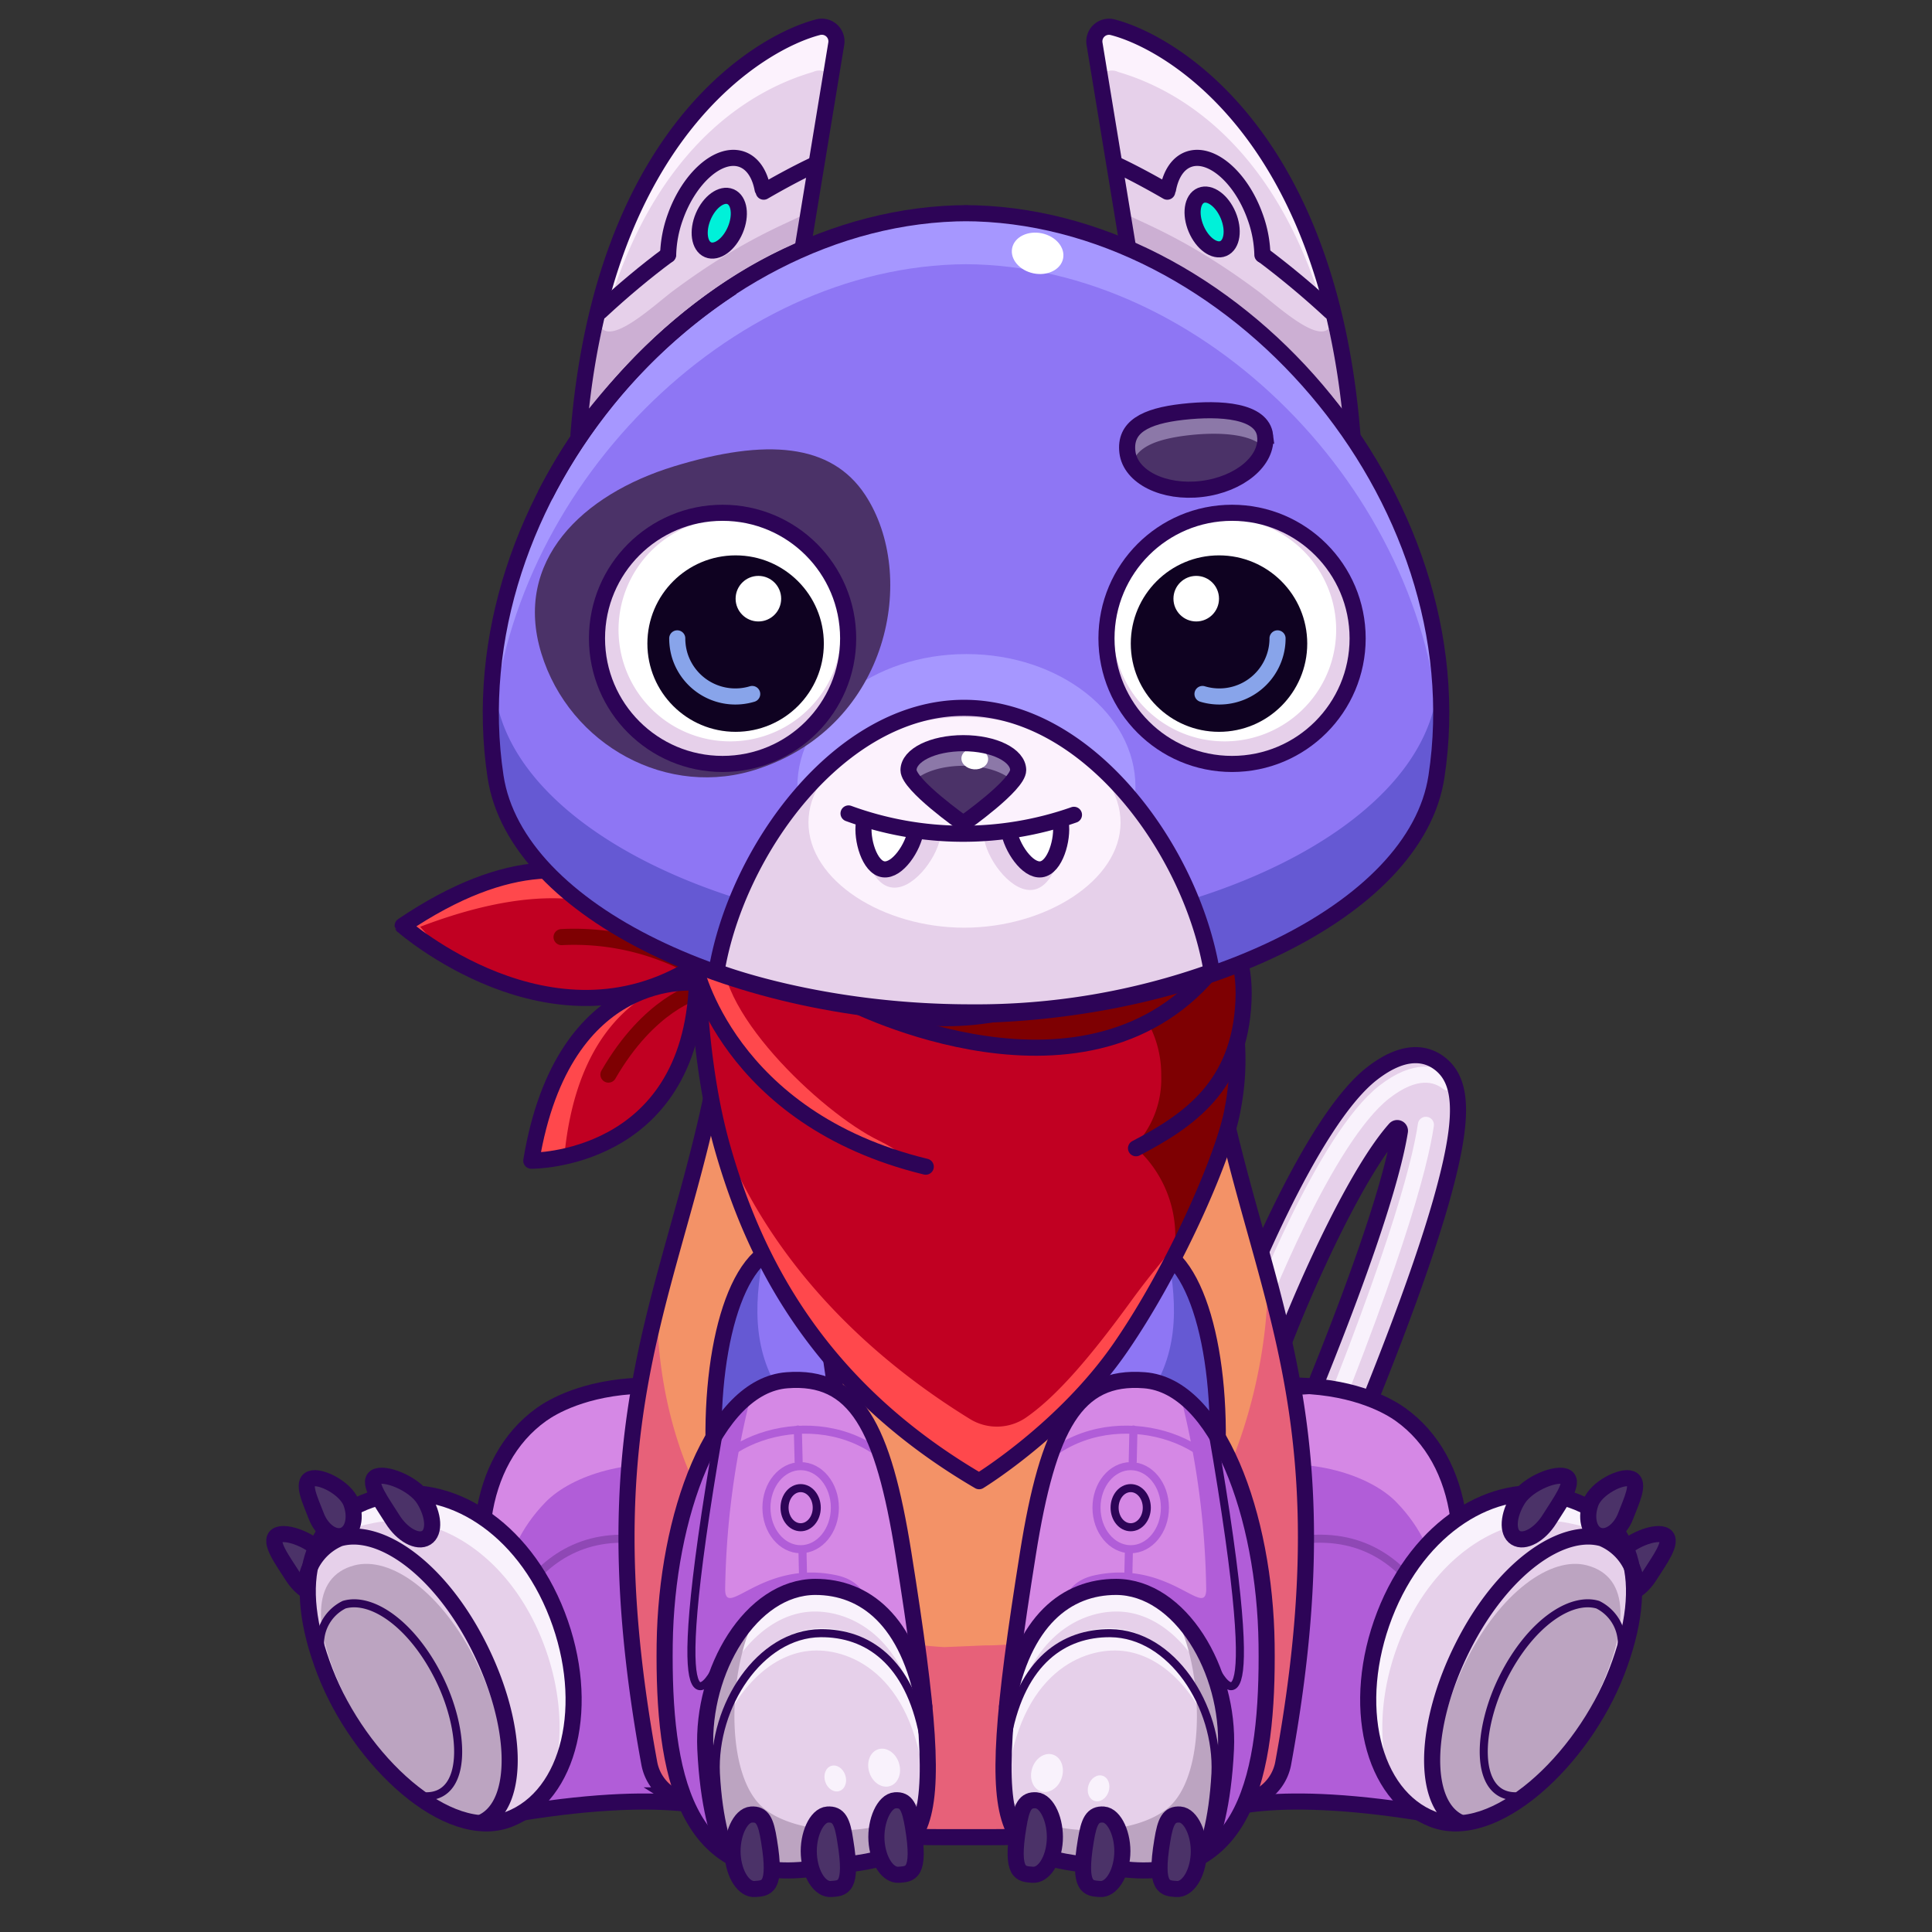 <svg xmlns="http://www.w3.org/2000/svg" viewBox="0 0 240 240"><rect x="0" y="0" width="240" height="240" fill="#333333" stroke="none"/><svg xmlns="http://www.w3.org/2000/svg" id="tale" viewBox="0 0 240 240"><defs><style>.prefix_gSUkWv9d3n_cls-1{fill:#e6d0ea}.prefix_gSUkWv9d3n_cls-2,.prefix_gSUkWv9d3n_cls-3{fill:none;stroke-linecap:round;stroke-linejoin:round;stroke-width:2px}.prefix_gSUkWv9d3n_cls-2{stroke:#f9f2fc}.prefix_gSUkWv9d3n_cls-3{stroke:#2d0457}.prefix_UP7CbTvIU__cls-1{fill:#e6d0ea}.prefix_UP7CbTvIU__cls-2{fill:#ccafd3}.prefix_UP7CbTvIU__cls-3{fill:#fcf2fd}.prefix_UP7CbTvIU__cls-4{fill:none;stroke:#2d0457;stroke-linecap:round;stroke-linejoin:round;stroke-width:2px}.prefix_UP7CbTvIU__cls-5{fill:#00f1d9}.prefix_Htta7LJl3x_cls-1{fill:#d588e5}.prefix_Htta7LJl3x_cls-2{fill:#b15dd8}.prefix_Htta7LJl3x_cls-3,.prefix_Htta7LJl3x_cls-4,.prefix_Htta7LJl3x_cls-5,.prefix_Htta7LJl3x_prefix_Htta7LJl3x_cls-10{fill:none}.prefix_Htta7LJl3x_cls-3{stroke:#8f48b5}.prefix_Htta7LJl3x_cls-3,.prefix_Htta7LJl3x_cls-4,.prefix_Htta7LJl3x_prefix_Htta7LJl3x_cls-10{stroke-linecap:round;stroke-linejoin:round}.prefix_Htta7LJl3x_cls-4,.prefix_Htta7LJl3x_cls-5,.prefix_Htta7LJl3x_prefix_Htta7LJl3x_cls-10{stroke:#2d0457}.prefix_Htta7LJl3x_cls-4,.prefix_Htta7LJl3x_cls-5{stroke-width:2px}.prefix_Htta7LJl3x_cls-5{stroke-miterlimit:10}.prefix_Htta7LJl3x_cls-6{fill:#4b3268}.prefix_Htta7LJl3x_cls-7{fill:#e6d0ea}.prefix_Htta7LJl3x_cls-8{fill:#bca4c1}.prefix_Htta7LJl3x_cls-9{fill:#f9f2fc}.prefix_6W3bzPHqdl_cls-1{fill:#f39267}.prefix_6W3bzPHqdl_cls-2{fill:#e76179}.prefix_6W3bzPHqdl_cls-3{fill:none;stroke:#2d0457;stroke-miterlimit:10;stroke-width:2px}.prefix_QiMpq8Nuaq_cls-1{fill:#8e76f4}.prefix_QiMpq8Nuaq_cls-2{fill:#6559d3}.prefix_QiMpq8Nuaq_cls-3,.prefix_QiMpq8Nuaq_cls-5,.prefix_QiMpq8Nuaq_prefix_QiMpq8Nuaq_cls-11{fill:none;stroke-linecap:round;stroke-linejoin:round}.prefix_QiMpq8Nuaq_cls-3,.prefix_QiMpq8Nuaq_prefix_QiMpq8Nuaq_cls-11{stroke:#2d0457}.prefix_QiMpq8Nuaq_cls-3{stroke-width:2px}.prefix_QiMpq8Nuaq_cls-4{fill:#d588e5}.prefix_QiMpq8Nuaq_cls-5{stroke:#b15dd8}.prefix_QiMpq8Nuaq_cls-6{fill:#b15dd8}.prefix_QiMpq8Nuaq_cls-7{fill:#f9f2fc}.prefix_QiMpq8Nuaq_cls-8{fill:#e6d0ea}.prefix_QiMpq8Nuaq_cls-9{fill:#bca4c1}.prefix_QiMpq8Nuaq_prefix_QiMpq8Nuaq_cls-10{fill:#4b3268}.prefix_R8iqsH7_da_cls-1{fill:#c10022}.prefix_R8iqsH7_da_cls-2{fill:#ff484c}.prefix_R8iqsH7_da_cls-3{fill:#7e0002}.prefix_R8iqsH7_da_cls-4,.prefix_R8iqsH7_da_cls-5,.prefix_R8iqsH7_da_cls-6{fill:none;stroke-linecap:round;stroke-width:2px}.prefix_R8iqsH7_da_cls-4,.prefix_R8iqsH7_da_cls-5{stroke:#2d0457}.prefix_R8iqsH7_da_cls-4{stroke-linejoin:round}.prefix_R8iqsH7_da_cls-5,.prefix_R8iqsH7_da_cls-6{stroke-miterlimit:10}.prefix_R8iqsH7_da_cls-6{stroke:#7e0002}.prefix_sSYIib87fO_cls-1{fill:#8e76f4}.prefix_sSYIib87fO_cls-2{fill:#a697ff}.prefix_sSYIib87fO_cls-3{fill:#caf1ff}.prefix_sSYIib87fO_cls-4{fill:#fff}.prefix_sSYIib87fO_cls-5{fill:#88a4ea}.prefix_sSYIib87fO_cls-6{fill:#6559d3}.prefix_sSYIib87fO_cls-7{fill:none;stroke:#2d0457;stroke-miterlimit:10;stroke-width:2px}.prefix_XcF-W47fuh_cls-1{fill:#e6d0ea}.prefix_XcF-W47fuh_cls-2{fill:#fcf2fd}.prefix_XcF-W47fuh_cls-3,.prefix_XcF-W47fuh_cls-7{fill:none;stroke:#2d0457;stroke-width:2px}.prefix_XcF-W47fuh_cls-3{stroke-miterlimit:10}.prefix_XcF-W47fuh_cls-4{fill:#4b3268}.prefix_XcF-W47fuh_cls-5{fill:#8c78a8}.prefix_XcF-W47fuh_cls-6{fill:#fff}.prefix_XcF-W47fuh_cls-7{stroke-linecap:round;stroke-linejoin:round}.prefix_0twj1v6awe_cls-1{fill:#4b3268}.prefix_0twj1v6awe_cls-2{fill:#8c78a8}.prefix_0twj1v6awe_cls-3{fill:#fff}.prefix_0twj1v6awe_cls-4{fill:#e6d0ea}.prefix_0twj1v6awe_cls-5,.prefix_0twj1v6awe_cls-7{fill:none;stroke-width:2px}.prefix_0twj1v6awe_cls-5{stroke:#2d0457;stroke-miterlimit:10}.prefix_0twj1v6awe_cls-6{fill:#0f0221}.prefix_0twj1v6awe_cls-7{stroke:#88a4ea;stroke-linecap:round;stroke-linejoin:round}</style></defs><g id="_04" data-name="4"><path d="M160.35 191.86a3.56 3.56 0 0 1-1.38-.29 3.5 3.5 0 0 1-1.83-4.6c12.47-28.83 15.92-41.2 16.76-46.43a.34.34 0 0 0-.59-.29c-4.63 5.19-10.75 18.52-13.86 26.61a3.6 3.6 0 0 1-3.94 2.35 3.5 3.5 0 0 1-2.66-4.69c1-2.55 9.75-25.09 17.6-31.17 4.13-3.2 6.85-2.44 8.4-1.24 3 2.31 3 7.14.14 17.21-2.65 9.28-7.84 22.88-15.42 40.42a3.5 3.5 0 0 1-3.22 2.12Z" class="prefix_gSUkWv9d3n_cls-1"/><path d="M155.47 164.88c.92-2.39 9.16-23.55 16.52-29.25 3.88-3 6.43-2.29 7.88-1.16" class="prefix_gSUkWv9d3n_cls-2"/><path d="M160.35 191.86a3.56 3.56 0 0 1-1.38-.29 3.5 3.5 0 0 1-1.83-4.6c12.47-28.83 15.92-41.2 16.76-46.43a.34.34 0 0 0-.59-.29c-4.63 5.19-10.75 18.52-13.86 26.61a3.6 3.6 0 0 1-3.94 2.35 3.5 3.5 0 0 1-2.66-4.69c1-2.55 9.75-25.09 17.6-31.17 4.13-3.2 6.85-2.44 8.4-1.24 3 2.31 3 7.14.14 17.21-2.65 9.28-7.84 22.88-15.42 40.42a3.5 3.5 0 0 1-3.22 2.12Z" class="prefix_gSUkWv9d3n_cls-3"/><path d="M161 186.38c12.07-29 15.36-41.41 16.13-46.65" class="prefix_gSUkWv9d3n_cls-2"/></g></svg><svg xmlns="http://www.w3.org/2000/svg" id="ears" viewBox="0 0 240 240"><g id="_02" data-name="2"><path d="M71.86 54c3-37.72 22.82-48.82 29.72-50.61a1.82 1.82 0 0 1 2.31 2L99.68 31C88.76 35.46 79 44.43 71.94 54" class="prefix_UP7CbTvIU__cls-1"/><path d="M83.61 36.14c-2.53 1.88-9.73 8.78-9.28 2.36A97 97 0 0 0 71.86 54h.08c7-9.57 16.82-18.54 27.74-23l.46-4.5c-1.93 1.12-7.62 3-16.53 9.64Z" class="prefix_UP7CbTvIU__cls-2"/><path d="M72.87 50.52C77.55 18.15 94.55 10.82 101 8.94a1.79 1.79 0 0 1 2.25.58l.68-4.13a1.82 1.82 0 0 0-2.31-2C94.68 5.19 74.89 16.29 71.86 54h.08c.22-.29.71-3.18.93-3.48Z" class="prefix_UP7CbTvIU__cls-3"/><path d="M71.86 54c3-37.72 22.82-48.82 29.72-50.61a1.82 1.82 0 0 1 2.31 2L99.68 31C88.76 35.46 79 44.43 71.94 54" class="prefix_UP7CbTvIU__cls-4"/><path d="M83 31.66a14.88 14.88 0 0 1 .89-4.7c1.73-4.87 5.39-8.09 8.18-7.2 1.4.45 2.31 1.85 2.66 3.73M94.87 23.81c3.83-2.22 6.28-3.33 6.28-3.33" class="prefix_UP7CbTvIU__cls-4"/><ellipse cx="89.27" cy="27.58" class="prefix_UP7CbTvIU__cls-5" rx="4.02" ry="2.42" transform="rotate(-67.12 89.272 27.572)"/><path d="M74.57 38.69c2.84-2.64 5.68-5 8.38-7" class="prefix_UP7CbTvIU__cls-4"/><ellipse cx="89.27" cy="27.58" class="prefix_UP7CbTvIU__cls-4" rx="3.58" ry="2.16" transform="rotate(-67 89.421 27.594)"/><path d="M168 54c-3-37.71-22.82-48.81-29.72-50.6a1.82 1.82 0 0 0-2.32 2l4.21 25.6c10.93 4.49 20.7 13.46 27.74 23" class="prefix_UP7CbTvIU__cls-1"/><path d="M156.24 36.14c2.53 1.88 9.73 8.78 9.28 2.36A95.84 95.84 0 0 1 168 54h-.08c-7-9.57-16.81-18.54-27.74-23l-.46-4.5c1.93 1.12 7.61 3 16.52 9.64Z" class="prefix_UP7CbTvIU__cls-2"/><path d="M167 50.52c-4.68-32.37-21.68-39.7-28.09-41.58a1.8 1.8 0 0 0-2.25.58L136 5.39a1.82 1.82 0 0 1 2.32-2C145.18 5.19 165 16.29 168 54h-.08c-.22-.29-.72-3.18-.92-3.48Z" class="prefix_UP7CbTvIU__cls-3"/><path d="M168 54c-3-37.71-22.82-48.81-29.72-50.6a1.82 1.82 0 0 0-2.32 2l4.21 25.6c10.93 4.49 20.7 13.46 27.74 23" class="prefix_UP7CbTvIU__cls-4"/><path d="M156.82 31.66a14.88 14.88 0 0 0-.89-4.7c-1.72-4.87-5.39-8.09-8.18-7.2-1.39.45-2.3 1.85-2.65 3.73M145 23.81c-3.83-2.22-6.28-3.33-6.28-3.33" class="prefix_UP7CbTvIU__cls-4"/><ellipse cx="150.58" cy="27.58" class="prefix_UP7CbTvIU__cls-5" rx="2.42" ry="4.02" transform="rotate(-22.88 150.563 27.588)"/><path d="M165.28 38.69a106.34 106.34 0 0 0-8.38-7" class="prefix_UP7CbTvIU__cls-4"/><ellipse cx="150.58" cy="27.58" class="prefix_UP7CbTvIU__cls-4" rx="2.16" ry="3.58" transform="rotate(-22.88 150.563 27.588)"/></g></svg><svg xmlns="http://www.w3.org/2000/svg" id="legs" viewBox="0 0 240 240"><g id="_02" data-name="2"><g id="_02-2" data-name="2"><path d="M93 220s-9-1.53-30.1 2.18l-3.77-21.69c-1-13.07 4.26-24.39 13.74-27.36 1.48-.46 12.82.64 14.34.62" class="prefix_Htta7LJl3x_cls-1"/><path d="M67.78 186.59c-6.3 6.45-6.32 14.8-5.32 23.19.49 4-2.45 6-5.61 6l5.24 9.52c21.12-3.71 29.15-.54 29.15-.54l-5.7-42.44c-6.99-1.38-14.43.87-17.76 4.27Z" class="prefix_Htta7LJl3x_cls-2"/><path d="M58.28 210.84c3.33-6.27 7.08-23.15 24-19.07" class="prefix_Htta7LJl3x_cls-3"/><path d="M79.71 172.13c-7.14.23-11.18 2.67-12.44 3.57-8.08 5.77-9.58 18.17-4.55 30.28" class="prefix_Htta7LJl3x_cls-4"/><path d="M90.15 225.15s-6.53-3.31-27.65.41" class="prefix_Htta7LJl3x_cls-5"/><path d="M40.24 193.28c1.18 1.87 1.27 3.94.18 4.62s-2.91-.27-4.09-2.14-3-4.28-1.94-5 4.67.66 5.85 2.52Z" class="prefix_Htta7LJl3x_cls-6"/><path d="M40.24 193.28c1.18 1.87 1.27 3.94.18 4.62s-2.91-.27-4.09-2.14-3-4.28-1.94-5 4.67.66 5.85 2.52Z" class="prefix_Htta7LJl3x_cls-4"/><path d="M69.22 200.62c4.28 11.09 1.6 22.45-6 25.38s-18.57-7.26-22.85-18.35-2.29-19.55 7.35-21.81c7.94-1.84 17.22 3.69 21.5 14.78Z" class="prefix_Htta7LJl3x_cls-7"/><path d="M59.18 206.47c4.26 8.66 4.4 17.31.32 19.32S47.28 219.62 43 211s-4.37-15.11 1-16.54c4.52-1.21 10.92 3.35 15.18 12.01Z" class="prefix_Htta7LJl3x_cls-8"/><path d="M47.74 185.84c-4.88 1.14-7.79 3.88-8.93 7.75a12.22 12.22 0 0 1 7.2-4.31c7.91-1.85 17.19 3.7 21.47 14.79 2.46 6.38 2.61 12.84.86 17.74 3.41-5 4-13.16.88-21.19-4.28-11.09-13.56-16.62-21.48-14.78Z" class="prefix_Htta7LJl3x_cls-9"/><path d="M69.22 200.62c4.28 11.09 1.6 22.45-6 25.38s-18.57-7.26-22.85-18.35-2.29-19.55 7.35-21.81c7.94-1.84 17.22 3.69 21.5 14.78Z" class="prefix_Htta7LJl3x_cls-4"/><path d="M52.65 186.22c1.25 2 1.39 4.12.31 4.8s-3-.35-4.22-2.32-3.17-4.53-2.09-5.21 4.75.76 6 2.73Z" class="prefix_Htta7LJl3x_cls-6"/><path d="M38 196.3a7 7 0 0 1 4.2-5.2c5-1.4 12.34 3.66 17.26 13.38s5.16 19.5.55 21.83" class="prefix_Htta7LJl3x_cls-4"/><path d="M39.84 205.11a5.38 5.38 0 0 1 2.91-5.77c3.43-1 8.39 2.41 11.7 8.95s3.69 14.73-1.38 14.85" class="prefix_Htta7LJl3x_prefix_Htta7LJl3x_cls-10"/><path d="M52.65 186.22c1.25 2 1.39 4.12.31 4.8s-3-.35-4.22-2.32-3.17-4.53-2.09-5.21 4.75.76 6 2.73Z" class="prefix_Htta7LJl3x_cls-4"/><path d="M43.61 186.66c.68 1.8.26 3.62-.94 4.07s-2.71-.63-3.39-2.42-1.86-4.16-.66-4.61 4.3 1.17 4.99 2.96Z" class="prefix_Htta7LJl3x_cls-6"/><path d="M43.61 186.66c.68 1.8.26 3.62-.94 4.07s-2.71-.63-3.39-2.42-1.86-4.16-.66-4.61 4.3 1.17 4.99 2.96Z" class="prefix_Htta7LJl3x_cls-4"/></g><g id="_02-3" data-name="2"><path d="M148.21 220s9-1.53 30.11 2.18l3.77-21.69c1-13.07-4.27-24.39-13.74-27.36-1.48-.46-12.82.64-14.34.62" class="prefix_Htta7LJl3x_cls-1"/><path d="M173.45 186.59c6.3 6.45 6.32 14.8 5.32 23.19-.49 4 2.45 6 5.61 6l-5.24 9.52c-21.13-3.71-29.15-.54-29.15-.54l5.7-42.44c6.99-1.38 14.43.87 17.76 4.27Z" class="prefix_Htta7LJl3x_cls-2"/><path d="M183 210.84c-3.34-6.27-7.08-23.15-24-19.07" class="prefix_Htta7LJl3x_cls-3"/><path d="M161.52 172.13c7.14.23 11.18 2.67 12.44 3.57 8.08 5.77 9.57 18.17 4.54 30.28" class="prefix_Htta7LJl3x_cls-4"/><path d="M151.08 225.15s6.53-3.31 27.65.41" class="prefix_Htta7LJl3x_cls-5"/><path d="M201 193.28c-1.18 1.87-1.27 3.94-.19 4.62s2.92-.27 4.1-2.14 3-4.28 1.94-5-4.68.66-5.85 2.52Z" class="prefix_Htta7LJl3x_cls-6"/><path d="M201 193.28c-1.18 1.87-1.27 3.94-.19 4.62s2.92-.27 4.1-2.14 3-4.28 1.94-5-4.68.66-5.85 2.52Z" class="prefix_Htta7LJl3x_cls-4"/><path d="M172 200.62c-4.28 11.09-1.6 22.45 6 25.38s18.57-7.26 22.85-18.35 2.29-19.55-7.36-21.81c-7.92-1.84-17.2 3.69-21.49 14.78Z" class="prefix_Htta7LJl3x_cls-7"/><path d="M182.05 206.47c-4.26 8.66-4.4 17.31-.32 19.32S194 219.62 198.21 211s4.37-15.11-1.05-16.54c-4.45-1.21-10.85 3.35-15.11 12.01Z" class="prefix_Htta7LJl3x_cls-8"/><path d="M193.48 185.84c4.89 1.14 7.8 3.88 8.94 7.75a12.22 12.22 0 0 0-7.2-4.31c-7.91-1.85-17.19 3.7-21.47 14.79-2.46 6.38-2.61 12.84-.86 17.74-3.41-5-4-13.16-.88-21.19 4.28-11.09 13.56-16.62 21.47-14.78Z" class="prefix_Htta7LJl3x_cls-9"/><path d="M172 200.62c-4.28 11.09-1.6 22.45 6 25.38s18.57-7.26 22.85-18.35 2.29-19.55-7.36-21.81c-7.92-1.84-17.2 3.69-21.49 14.78Z" class="prefix_Htta7LJl3x_cls-4"/><path d="M188.58 186.22c-1.25 2-1.39 4.12-.31 4.8s3-.35 4.22-2.32 3.17-4.53 2.09-5.21-4.75.76-6 2.73Z" class="prefix_Htta7LJl3x_cls-6"/><path d="M203.22 196.3a7 7 0 0 0-4.2-5.2c-5-1.4-12.34 3.66-17.26 13.38s-5.16 19.5-.55 21.83" class="prefix_Htta7LJl3x_cls-4"/><path d="M201.39 205.11a5.38 5.38 0 0 0-2.91-5.77c-3.44-1-8.39 2.41-11.7 8.95s-3.69 14.73 1.38 14.85" class="prefix_Htta7LJl3x_prefix_Htta7LJl3x_cls-10"/><path d="M188.58 186.22c-1.25 2-1.39 4.12-.31 4.8s3-.35 4.22-2.32 3.17-4.53 2.09-5.21-4.75.76-6 2.73Z" class="prefix_Htta7LJl3x_cls-4"/><path d="M197.62 186.66c-.68 1.8-.26 3.62.93 4.07s2.72-.63 3.4-2.42 1.85-4.16.66-4.61-4.31 1.17-4.99 2.96Z" class="prefix_Htta7LJl3x_cls-6"/><path d="M197.62 186.66c-.68 1.8-.26 3.62.93 4.07s2.72-.63 3.4-2.42 1.85-4.16.66-4.61-4.31 1.17-4.99 2.96Z" class="prefix_Htta7LJl3x_cls-4"/></g></g></svg><svg xmlns="http://www.w3.org/2000/svg" id="body" viewBox="0 0 240 240"><g id="_01" data-name="1"><path d="M149.06 119.27c3.6 38.3 19.58 49.48 10.33 99.84a5.89 5.89 0 0 1-2.76 3.92c-4.46 2.78-15.45 5.19-34 5.19h-5.2c-18.58 0-29.57-2.41-34-5.19a5.89 5.89 0 0 1-2.76-3.92c-9.25-50.36 6.73-61.54 10.33-99.84" class="prefix_6W3bzPHqdl_cls-1"/><path d="M157.38 158.17c.76 10-4.92 46.23-35.07 46.23l-5 .21c-32.77-1.85-36-33.62-35.63-42.86-3.73 14.68-6 30.41-1.06 57.36a5.89 5.89 0 0 0 2.75 3.89c4.46 2.78 15.45 5.19 34 5.19h5.2c18.58 0 29.57-2.41 34-5.19a5.89 5.89 0 0 0 2.76-3.92c5.41-29.08 2.31-45.15-1.95-60.91Z" class="prefix_6W3bzPHqdl_cls-2"/><path d="M149.06 119.27c3.6 38.3 19.58 49.48 10.33 99.84a5.89 5.89 0 0 1-2.76 3.92c-4.46 2.78-15.45 5.19-34 5.19h-5.2c-18.58 0-29.57-2.41-34-5.19a5.89 5.89 0 0 1-2.76-3.92c-9.25-50.36 6.73-61.54 10.33-99.84" class="prefix_6W3bzPHqdl_cls-3"/></g></svg><svg xmlns="http://www.w3.org/2000/svg" id="hand" viewBox="0 0 240 240"><g id="_03" data-name="3"><path d="M88.8 183.11c-1-14.8 2.53-27.91 8.69-28.34 4.61-.32 4.86 9.38 7.11 23.11" class="prefix_QiMpq8Nuaq_cls-1"/><path d="M97.85 174.26c-4.34-5.52-4.29-11.85-3-18.42-4.47 3.46-6.85 14.76-6 27.27l15.8-5.23c-.13-.79-.25-1.57-.37-2.33-2.23.82-4.97.57-6.43-1.29Z" class="prefix_QiMpq8Nuaq_cls-2"/><path d="M88.8 183.11c-1-14.8 2.53-27.91 8.69-28.34 4.61-.32 4.86 9.38 7.11 23.11" class="prefix_QiMpq8Nuaq_cls-3"/><path d="M112.23 193c6.31 39.55 2.88 37.32-11.51 39.16-15.6 2-18.35-11.72-18.15-27.9.21-16 6.13-32.11 15.19-32.8 8.5-.67 11.95 5.71 14.47 21.54Z" class="prefix_QiMpq8Nuaq_cls-4"/><path d="m99.11 177.58.1 3.99M99.69 192.82l.09 3.99M86.77 187.11c0-7.64 13.25-13 22.12-6.81" class="prefix_QiMpq8Nuaq_cls-5"/><path d="M110.16 210c-7.67 3.45 3.35-12.31-6.31-14.33-9.18-1.93-13.72 5.52-13.77 1.77a103.23 103.23 0 0 1 3-23.24c.08-.61-1.94 1.45-1.82.86-5.27 5.74-8.5 17.5-8.65 29.2-.2 16.18 2.55 29.89 18.15 27.9 12.31-1.58 16.6-.19 13.62-24.55a26.57 26.57 0 0 1-4.22 2.39Z" class="prefix_QiMpq8Nuaq_cls-6"/><path d="M90.14 230.14c-.88-1.81-2.19-5.8-2.52-12.85-.45-9.75 5.65-20.13 13.65-20.16 5.75 0 15.32 5.06 13.45 26.66-.22 2.51-.87 6-3.82 6.59-15.36 3.01-20.76-.24-20.76-.24Z" class="prefix_QiMpq8Nuaq_cls-7"/><path d="M101.2 200.19c-5.39.02-9.93 4.81-12.2 10.81a23.2 23.2 0 0 0-.43 5.58c.33 7.05 1.64 11 2.51 12.85 0 0 5.41 3.25 20.77.24a3.83 3.83 0 0 0 2.68-2.07c0-.26.06-.52.08-.77 1.92-21.58-7.61-26.66-13.41-26.64Z" class="prefix_QiMpq8Nuaq_cls-8"/><path d="M115.77 222.82c-.28-16.47-8.51-20.58-13.68-20.56-5.4 0-9.93 4.76-12.17 10.83-.11.56-.19 1.12-.26 1.69 2.36-5.55 6.67-9.73 11.74-9.75s13 3.9 13.63 19.39c.25-.53.49-1.07.74-1.6Z" class="prefix_QiMpq8Nuaq_cls-7"/><path d="M112.51 225.38c-4.43 3.06-14.59 2.5-18.17-1.25-4.62-4.84-3.68-18.69.14-24.29-4.38 3.73-7.17 10.74-6.86 17.45.33 7.05 1.64 11 2.52 12.85 0 0 5.4 3.25 20.76.24 2.95-.57 3.6-4.08 3.82-6.59 0-.61.09-1.21.13-1.8a5.65 5.65 0 0 1-2.34 3.39Z" class="prefix_QiMpq8Nuaq_cls-9"/><path d="M112.23 193c6.31 39.55 2.88 37.32-11.51 39.16-15.6 2-18.35-11.72-18.15-27.9.21-16 6.13-32.11 15.19-32.8 8.5-.67 11.95 5.71 14.47 21.54Z" class="prefix_QiMpq8Nuaq_cls-3"/><path d="M95.53 228.66c1 6-.37 5.89-1.75 6s-2.62-1.82-2.77-4.25.93-4.9 2.32-5 1.82.84 2.2 3.25Z" class="prefix_QiMpq8Nuaq_prefix_QiMpq8Nuaq_cls-10"/><path d="M95.53 228.66c1 6-.37 5.89-1.75 6s-2.62-1.82-2.77-4.25.93-4.9 2.32-5 1.82.84 2.2 3.25Z" class="prefix_QiMpq8Nuaq_cls-3"/><path d="M105 228.66c1 6-.37 5.89-1.75 6s-2.62-1.82-2.77-4.25.94-4.9 2.32-5 1.85.84 2.2 3.25Z" class="prefix_QiMpq8Nuaq_prefix_QiMpq8Nuaq_cls-10"/><path d="M105 228.66c1 6-.37 5.89-1.75 6s-2.62-1.82-2.77-4.25.94-4.9 2.32-5 1.85.84 2.2 3.25Z" class="prefix_QiMpq8Nuaq_cls-3"/><path d="M113.41 226.89c1 6-.38 5.89-1.76 6s-2.62-1.82-2.77-4.25.94-4.9 2.32-5 1.8.84 2.21 3.25Z" class="prefix_QiMpq8Nuaq_prefix_QiMpq8Nuaq_cls-10"/><path d="M113.41 226.89c1 6-.38 5.89-1.76 6s-2.62-1.82-2.77-4.25.94-4.9 2.32-5 1.8.84 2.21 3.25ZM90.14 230.14c-.88-1.81-2.19-5.8-2.52-12.85-.45-9.75 5.65-20.13 13.65-20.16 6.12 0 11.59 4.1 13.55 14.86" class="prefix_QiMpq8Nuaq_cls-3"/><path d="M91.25 231.29c-.82-1.55-2-5-2.32-11-.38-8.38 5.46-17.34 13-17.41 5.8-.05 11 3.47 12.76 12.71" class="prefix_QiMpq8Nuaq_prefix_QiMpq8Nuaq_cls-11"/><ellipse cx="109.82" cy="219.59" class="prefix_QiMpq8Nuaq_cls-7" rx="1.93" ry="2.4" transform="rotate(-17.93 109.813 219.562)"/><ellipse cx="103.43" cy="221.48" class="prefix_QiMpq8Nuaq_cls-7" rx="1.31" ry="1.64" transform="rotate(-18.2 101.875 220.173)"/><path d="M88.6 207.92s-6.58 11.91.76-30.39" class="prefix_QiMpq8Nuaq_prefix_QiMpq8Nuaq_cls-11"/><ellipse cx="99.46" cy="187.29" class="prefix_QiMpq8Nuaq_prefix_QiMpq8Nuaq_cls-11" rx="2" ry="2.43"/><ellipse cx="99.46" cy="187.29" class="prefix_QiMpq8Nuaq_cls-5" rx="4.25" ry="5.16"/><path d="M151.11 183.11c1-14.8-2.53-27.91-8.69-28.34-4.6-.32-4.85 9.38-7.11 23.11" class="prefix_QiMpq8Nuaq_cls-1"/><path d="M142.07 174.26c4.34-5.52 4.29-11.85 3-18.42 4.48 3.46 6.86 14.76 6 27.27l-15.8-5.23c.13-.79.26-1.57.37-2.33 2.23.82 4.97.57 6.43-1.29Z" class="prefix_QiMpq8Nuaq_cls-2"/><path d="M151.11 183.11c1-14.8-2.53-27.91-8.69-28.34-4.6-.32-4.85 9.38-7.11 23.11" class="prefix_QiMpq8Nuaq_cls-3"/><path d="M127.69 193c-6.32 39.55-2.88 37.32 11.51 39.16 15.59 2 18.35-11.72 18.14-27.9-.2-16-6.12-32.11-15.18-32.8-8.5-.67-11.95 5.71-14.47 21.54Z" class="prefix_QiMpq8Nuaq_cls-4"/><path d="m140.8 177.58-.09 3.99M140.23 192.82l-.09 3.99M153.14 187.11c0-7.64-13.25-13-22.11-6.81" class="prefix_QiMpq8Nuaq_cls-5"/><path d="M129.76 210c7.67 3.45-3.35-12.31 6.3-14.33 9.19-1.93 13.73 5.52 13.78 1.77a102.58 102.58 0 0 0-3-23.24c-.07-.61 1.94 1.45 1.83.86 5.27 5.74 8.49 17.5 8.64 29.2.21 16.18-2.55 29.89-18.14 27.9-12.32-1.58-16.6-.19-13.62-24.55a26.12 26.12 0 0 0 4.21 2.39Z" class="prefix_QiMpq8Nuaq_cls-6"/><path d="M149.78 230.14c.87-1.81 2.18-5.8 2.51-12.85.46-9.75-5.64-20.13-13.64-20.16-5.76 0-15.33 5.06-13.45 26.66.22 2.51.87 6 3.81 6.59 15.36 3.01 20.77-.24 20.77-.24Z" class="prefix_QiMpq8Nuaq_cls-7"/><path d="M138.71 200.19c5.4 0 9.93 4.76 12.17 10.83a23.72 23.72 0 0 1 .43 5.58c-.33 7.05-1.64 11-2.52 12.85 0 0-5.4 3.25-20.76.24a3.81 3.81 0 0 1-2.68-2.07c0-.26-.06-.52-.08-.77-1.88-21.6 7.73-26.68 13.44-26.66Z" class="prefix_QiMpq8Nuaq_cls-8"/><path d="M124.15 222.82c.28-16.47 8.51-20.58 13.67-20.56 5.4 0 9.93 4.76 12.17 10.83.11.56.2 1.12.27 1.69-2.36-5.55-6.67-9.73-11.74-9.75s-13 3.9-13.64 19.39c-.24-.53-.48-1.07-.73-1.6Z" class="prefix_QiMpq8Nuaq_cls-7"/><path d="M127.41 225.38c4.43 3.06 14.58 2.5 18.17-1.25 4.62-4.84 3.67-18.69-.14-24.29 4.38 3.73 7.17 10.74 6.85 17.45-.33 7.05-1.64 11-2.51 12.85 0 0-5.41 3.25-20.77.24-2.94-.57-3.59-4.08-3.81-6.59-.06-.61-.1-1.21-.13-1.8a5.65 5.65 0 0 0 2.34 3.39Z" class="prefix_QiMpq8Nuaq_cls-9"/><path d="M127.69 193c-6.32 39.55-2.88 37.32 11.51 39.16 15.59 2 18.35-11.72 18.14-27.9-.2-16-6.12-32.11-15.18-32.8-8.5-.67-11.95 5.71-14.47 21.54Z" class="prefix_QiMpq8Nuaq_cls-3"/><path d="M144.38 228.66c-1 6 .38 5.89 1.76 6s2.62-1.82 2.77-4.25-.94-4.9-2.32-5-1.82.84-2.21 3.25Z" class="prefix_QiMpq8Nuaq_prefix_QiMpq8Nuaq_cls-10"/><path d="M144.38 228.66c-1 6 .38 5.89 1.76 6s2.62-1.82 2.77-4.25-.94-4.9-2.32-5-1.82.84-2.21 3.25Z" class="prefix_QiMpq8Nuaq_cls-3"/><path d="M134.88 228.66c-1 6 .38 5.89 1.76 6s2.62-1.82 2.77-4.25-.94-4.9-2.32-5-1.82.84-2.21 3.25Z" class="prefix_QiMpq8Nuaq_prefix_QiMpq8Nuaq_cls-10"/><path d="M134.88 228.66c-1 6 .38 5.89 1.76 6s2.62-1.82 2.77-4.25-.94-4.9-2.32-5-1.82.84-2.21 3.25Z" class="prefix_QiMpq8Nuaq_cls-3"/><path d="M126.51 226.89c-1 6 .37 5.89 1.76 6s2.62-1.82 2.76-4.25-.93-4.9-2.31-5-1.82.84-2.21 3.25Z" class="prefix_QiMpq8Nuaq_prefix_QiMpq8Nuaq_cls-10"/><path d="M126.51 226.89c-1 6 .37 5.89 1.76 6s2.62-1.82 2.76-4.25-.93-4.9-2.31-5-1.82.84-2.21 3.25ZM149.78 230.14c.87-1.81 2.18-5.8 2.51-12.85.46-9.75-5.64-20.13-13.64-20.16-6.12 0-11.59 4.1-13.55 14.86" class="prefix_QiMpq8Nuaq_cls-3"/><path d="M148.67 231.29c.82-1.55 2-5 2.32-11 .38-8.38-5.46-17.34-13.05-17.41-5.8-.05-11 3.47-12.77 12.71" class="prefix_QiMpq8Nuaq_prefix_QiMpq8Nuaq_cls-11"/><ellipse cx="130.09" cy="219.59" class="prefix_QiMpq8Nuaq_cls-7" rx="2.4" ry="1.93" transform="rotate(-72 130.527 219.94)"/><ellipse cx="136.49" cy="221.48" class="prefix_QiMpq8Nuaq_cls-7" rx="1.64" ry="1.31" transform="rotate(-72 136.943 221.832)"/><path d="M151.32 207.92s6.57 11.91-.76-30.39" class="prefix_QiMpq8Nuaq_prefix_QiMpq8Nuaq_cls-11"/><ellipse cx="140.46" cy="187.29" class="prefix_QiMpq8Nuaq_prefix_QiMpq8Nuaq_cls-11" rx="2" ry="2.43"/><ellipse cx="140.46" cy="187.29" class="prefix_QiMpq8Nuaq_cls-5" rx="4.25" ry="5.16"/></g></svg><svg xmlns="http://www.w3.org/2000/svg" id="_04" data-name="4" viewBox="0 0 240 240"><path d="M152.06 116.28c-2.12-2.41-2-1.37-5.43-3.43 0 0-15.22 18.12-37.56 12.58S86.7 112.61 86.7 112.61s-.82 16.38 3.06 30 11.68 29.59 31.87 41.39c0 0 10.58-6.46 17.59-16.65s13-24.21 13.9-29.55 1.14-18.62 1.14-18.62Z" class="prefix_R8iqsH7_da_cls-1"/><path d="M88.21 115.61a5.41 5.41 0 0 1-1.51-3s-.08 1.7-.07 4.46a6.26 6.26 0 0 1 1.58-1.46ZM140.45 161.7c-4.83 6.63-9.08 11.69-13 14.4a6.39 6.39 0 0 1-7 .15c-17.53-10.82-27.16-24.53-31.45-36.79.24 1.07.51 2.13.8 3.18 3.89 13.65 11.68 29.56 31.87 41.37 0 0 10.58-6.46 17.59-16.65 6.39-9.27 8-12.18 9.6-18.36-2.72 6.55-3.35 5.74-8.41 12.7Z" class="prefix_R8iqsH7_da_cls-2"/><path d="M152.06 116.28c-1.85-2.1-2-1.58-4.27-2.78l-.45-.25h-.09l-.6-.35v.06a41.08 41.08 0 0 1-6.3 5.61c-6.48 4.76-17.48 10.22-31.14 6.83-1.29-.32-2.49-.64-3.63-1s21 10.83 37 2.58a13.42 13.42 0 0 1 1.67 6.64 12.1 12.1 0 0 1-3.34 8.78 14.78 14.78 0 0 1 5.09 11.41 15.3 15.3 0 0 1-.22 2.55c3.92-7.57 6.79-15 7.38-18.55.88-5.34 1.14-18.62 1.14-18.62Z" class="prefix_R8iqsH7_da_cls-3"/><path d="M89.94 117.31c-1.9 7.55 12 20.88 19.24 24.38 2.33 1.14 3.57 2.23 1 1.3-3.66-1.3-9.09-3.05-9.09-3.05l-7.14-6.73-5.33-6.45-1.81-4.11v-8.36s3.39 1.96 3.13 3.02Z" class="prefix_R8iqsH7_da_cls-2"/><path d="M148.68 122.43c.4-1.76 1.41-7.52-2.05-9.58 0 0-15.22 18.12-37.56 12.58S86.7 112.61 86.7 112.61s-.82 16.38 3.06 30 11.68 29.59 31.87 41.39c0 0 10.58-6.46 17.59-16.65s13-24.21 13.9-29.55a32.08 32.08 0 0 0 .54-8.14" class="prefix_R8iqsH7_da_cls-4"/><path d="M105.44 124.46s30 15.46 45.62-4.59" class="prefix_R8iqsH7_da_cls-5"/><path d="M147.8 113.87s7.13-.12 6.67 10.47-6.82 14.88-13.35 18.3" class="prefix_R8iqsH7_da_cls-5"/><path d="M86.34 120s-9.71-23-36.32-5c-.02-.06 18.43 16.28 36.32 5Z" class="prefix_R8iqsH7_da_cls-1"/><path d="M52.19 115.13c21.52-8.21 29.81-.36 33.14 5.44.34-.19.68-.37 1-.59 0 0-9.71-23-36.32-5a40.05 40.05 0 0 0 6.86 4.62 37.92 37.92 0 0 1-4.68-4.47Z" class="prefix_R8iqsH7_da_cls-2"/><path d="M86.58 122.1S70 120 66 144.19c0 0 19.76.21 20.58-22.09Z" class="prefix_R8iqsH7_da_cls-1"/><path d="M85.65 119.87a31.09 31.09 0 0 0-15.89-3.46" class="prefix_R8iqsH7_da_cls-6"/><path d="M83 122.29c-5.12.86-14.19 4.84-17 21.9a19.68 19.68 0 0 0 4.1-.52c1.35-14.21 8-19.46 12.9-21.38Z" class="prefix_R8iqsH7_da_cls-2"/><path d="M86.58 123.16s-5.9 1.5-11 10.33" class="prefix_R8iqsH7_da_cls-6"/><path d="M86.34 120s-9.71-23-36.32-5c-.02-.06 18.43 16.28 36.32 5Z" class="prefix_R8iqsH7_da_cls-4"/><path d="M86.58 122.1S70 120 66 144.19c0 0 19.76.21 20.58-22.09Z" class="prefix_R8iqsH7_da_cls-4"/><path d="M86.34 120s4 18.93 28.66 24.93" class="prefix_R8iqsH7_da_cls-5"/></svg><svg xmlns="http://www.w3.org/2000/svg" id="head" viewBox="0 0 240 240"><g id="_02" data-name="2"><path d="M119.17 126.1c29.11 0 56.7-12.75 59.27-29.62 5.29-34.73-25.4-70-58.74-70h.6c-33.34 0-64 35.24-58.74 70 2.57 16.87 30.16 29.62 59.27 29.62" class="prefix_sSYIib87fO_cls-1"/><path d="M120 32.82c29.66.19 57.12 28.2 58.92 58.85 1.94-33-27.24-64.95-58.92-65.15-31.68.2-60.86 32.15-58.92 65.15C62.88 61 90.34 33 120 32.82Z" class="prefix_sSYIib87fO_cls-2"/><path d="M119.7 26.51Z" class="prefix_sSYIib87fO_cls-3"/><ellipse cx="128.91" cy="31.47" class="prefix_sSYIib87fO_cls-4" rx="2.54" ry="3.23" transform="rotate(-78.31 128.903 31.478)"/><path d="M120.83 126.1Z" class="prefix_sSYIib87fO_cls-5"/><path d="M178.44 86.36c-2.55 16.7-29.64 29.37-58.44 29.64-28.8-.24-55.89-12.91-58.44-29.61-.15-1-.26-2-.35-2.94a53.46 53.46 0 0 0 .35 13.06c2.55 16.71 29.64 29.37 58.44 29.61 28.8-.24 55.89-12.9 58.44-29.61a53.46 53.46 0 0 0 .35-13.06c-.09.95-.2 1.93-.35 2.91Z" class="prefix_sSYIib87fO_cls-6"/><path d="M119.17 126.1c29.11 0 56.7-12.75 59.27-29.62 5.29-34.73-25.4-70-58.74-70h.6c-33.34 0-64 35.24-58.74 70 2.57 16.87 30.16 29.62 59.27 29.62" class="prefix_sSYIib87fO_cls-7"/><path d="M90.93 35.69a68 68 0 0 0-23.21 25.82" class="prefix_sSYIib87fO_cls-7"/><path d="M141.05 97.75c0 9.11-9.41 12.93-21 12.93s-21-3.82-21-12.93 9.41-16.5 21-16.5 21 7.39 21 16.5Z" class="prefix_sSYIib87fO_cls-2"/></g></svg><svg xmlns="http://www.w3.org/2000/svg" id="mask" viewBox="0 0 240 240"><g id="_02" data-name="2"><path d="M89.38 120.71c2.48-15 15.31-32.78 30.77-32.78 18.34 0 32.49 32.25 30.76 32.78-36.5 11.11-61.53 0-61.53 0Z" class="prefix_XcF-W47fuh_cls-1"/><path d="M139.2 102.17c0 7.22-9.33 13.07-19.42 13.07s-19.35-5.85-19.35-13.07 9.26-13.08 19.35-13.08S139.2 95 139.2 102.17Z" class="prefix_XcF-W47fuh_cls-2"/><path d="M89 120.71c2.48-15 15.31-32.78 30.76-32.78s28.28 17.74 30.77 32.78a87 87 0 0 1-29.91 5.05c-18.77 0-31.62-5.05-31.62-5.05Z" class="prefix_XcF-W47fuh_cls-3"/><path d="M126.48 95.67c0 1.85-6.81 6.64-6.81 6.64s-6.81-4.79-6.81-6.64 3-3.35 6.81-3.35 6.81 1.5 6.81 3.35Z" class="prefix_XcF-W47fuh_cls-4"/><path d="M119.67 95.13c2.7 0 5 .77 6.13 1.9a2.64 2.64 0 0 0 .68-1.36c0-1.85-3-3.35-6.81-3.35s-6.81 1.5-6.81 3.35a2.64 2.64 0 0 0 .68 1.36c1.1-1.13 3.46-1.9 6.13-1.9Z" class="prefix_XcF-W47fuh_cls-5"/><ellipse cx="121.1" cy="94.27" class="prefix_XcF-W47fuh_cls-6" rx="1.31" ry="1.66" transform="rotate(-86.19 121.09 94.272)"/><path d="M126.48 95.67c0 1.85-6.81 6.64-6.81 6.64s-6.81-4.79-6.81-6.64 3-3.35 6.81-3.35 6.81 1.5 6.81 3.35Z" class="prefix_XcF-W47fuh_cls-3"/><path d="M116.79 104.14c-.55 2.69-3.55 6.61-6.16 6.08s-3.83-5.32-3.28-8" class="prefix_XcF-W47fuh_cls-1"/><path d="M113.68 103.68c-.42 2-2.71 5-4.69 4.64s-2.93-4.06-2.51-6.11" class="prefix_XcF-W47fuh_cls-6"/><path d="M122.3 104.43c.55 2.69 3.55 6.61 6.16 6.08s3.83-5.32 3.29-8" class="prefix_XcF-W47fuh_cls-1"/><path d="M125.14 104c.41 2 2.7 5 4.69 4.64s2.92-4.06 2.51-6.11" class="prefix_XcF-W47fuh_cls-6"/><path d="M105.41 101.05a41.48 41.48 0 0 0 28 .17" class="prefix_XcF-W47fuh_cls-7"/><path d="M113.75 103.22c-.3 2-2.25 5-4 4.77s-2.74-3.75-2.43-5.76M125.34 103.22c.31 2 2.26 5 4 4.77s2.73-3.75 2.43-5.76" class="prefix_XcF-W47fuh_cls-3"/></g></svg><svg xmlns="http://www.w3.org/2000/svg" id="eyes" viewBox="0 0 240 240"><g id="_02" data-name="2"><path d="M157.16 54.12c.37 3.09-3.16 6.05-7.88 6.62s-8.86-1.49-9.23-4.58 2.15-4.47 6.88-5 9.86-.16 10.23 2.96Z" class="prefix_0twj1v6awe_cls-1"/><path d="M147.47 54.09c3.84-.46 8-.24 9.56 1.53a3.81 3.81 0 0 0 .13-1.5c-.37-3.1-5.51-3.56-10.23-3s-7.25 1.94-6.88 5a4 4 0 0 0 .59 1.63c.45-2.13 2.85-3.18 6.83-3.66Z" class="prefix_0twj1v6awe_cls-2"/><path d="M107.47 61.47c6.59 10 3 28.58-13.17 34-11.3 3.87-23.56-2.89-27.06-14.33s5.05-19.71 16.49-23.21 19.52-2.86 23.74 3.54Z" class="prefix_0twj1v6awe_cls-1"/><circle cx="89.76" cy="79.3" r="15.6" class="prefix_0twj1v6awe_cls-3"/><path d="M102.08 69.39a15.6 15.6 0 1 0-2.75 21.88 15.61 15.61 0 0 0 2.75-21.88ZM99.2 89.18a13.86 13.86 0 1 1 2.44-19.45 13.85 13.85 0 0 1-2.44 19.45Z" class="prefix_0twj1v6awe_cls-4"/><circle cx="89.76" cy="79.3" r="15.6" class="prefix_0twj1v6awe_cls-5"/><circle cx="91.38" cy="79.95" r="10.96" class="prefix_0twj1v6awe_cls-6"/><circle cx="94.21" cy="74.37" r="2.83" class="prefix_0twj1v6awe_cls-3"/><path d="M93.44 86.21a7.23 7.23 0 0 1-9-4.79 7.4 7.4 0 0 1-.31-2.12" class="prefix_0twj1v6awe_cls-7"/><circle cx="153.05" cy="79.3" r="15.6" class="prefix_0twj1v6awe_cls-3"/><path d="M143.48 91.27a15.6 15.6 0 1 0-2.74-21.88 15.6 15.6 0 0 0 2.74 21.88Zm-2.3-21.54a13.86 13.86 0 1 1 2.44 19.45 13.86 13.86 0 0 1-2.44-19.45Z" class="prefix_0twj1v6awe_cls-4"/><circle cx="153.05" cy="79.3" r="15.6" class="prefix_0twj1v6awe_cls-5"/><circle cx="151.43" cy="79.95" r="10.96" class="prefix_0twj1v6awe_cls-6"/><circle cx="148.6" cy="74.37" r="2.83" class="prefix_0twj1v6awe_cls-3"/><path d="M149.38 86.21a7.23 7.23 0 0 0 9-4.79 7.08 7.08 0 0 0 .32-2.12" class="prefix_0twj1v6awe_cls-7"/><path d="M157.16 54.12c.37 3.09-3.16 6.05-7.88 6.62s-8.86-1.49-9.23-4.58 2.15-4.47 6.88-5 9.86-.16 10.23 2.96Z" class="prefix_0twj1v6awe_cls-5"/></g></svg></svg>